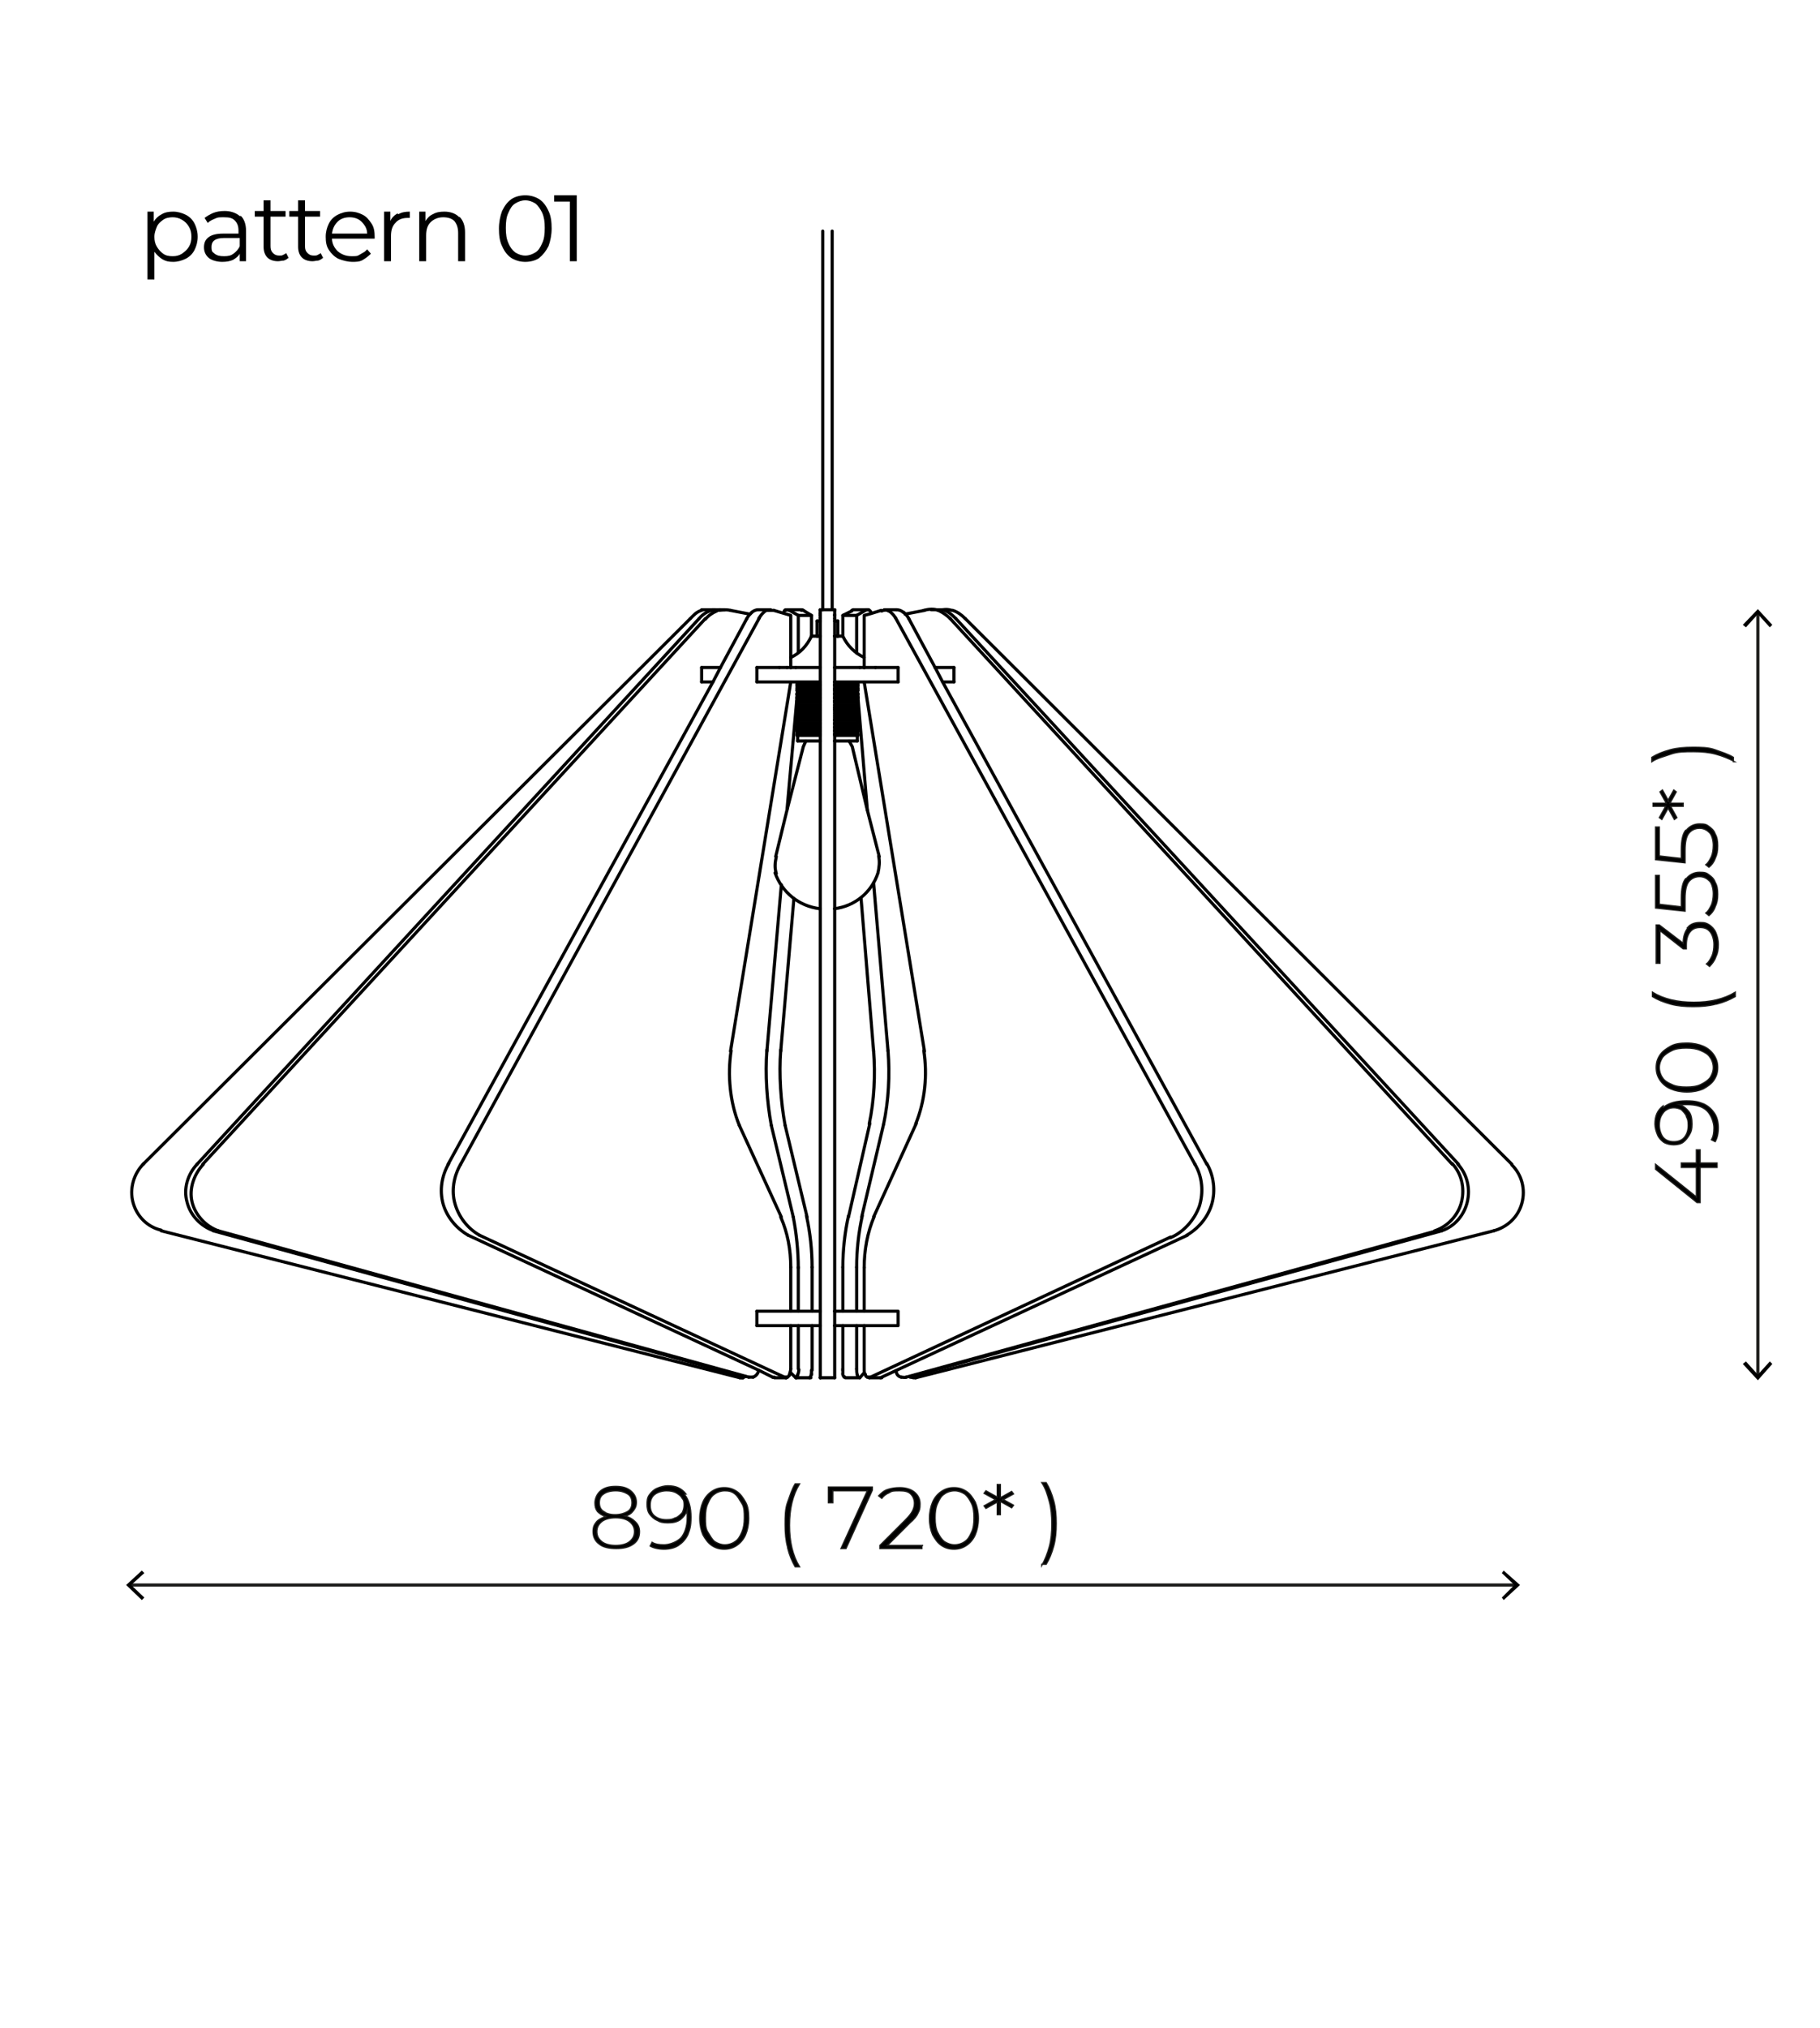 <?xml version="1.0" encoding="UTF-8"?>
<svg id="Warstwa_2" xmlns="http://www.w3.org/2000/svg" width="290" height="323" version="1.1" viewBox="0 0 290 323">
  <!-- Generator: Adobe Illustrator 29.0.1, SVG Export Plug-In . SVG Version: 2.1.0 Build 192)  -->
  <defs>
    <style>
      .st0, .st1, .st2, .st3 {
        fill: none;
      }

      .st4 {
        stroke-width: .2px;
      }

      .st4, .st2 {
        stroke: #1d1d1b;
      }

      .st4, .st2, .st3 {
        stroke-miterlimit: 10;
      }

      .st1 {
        stroke: #000;
        stroke-linecap: round;
        stroke-linejoin: round;
      }

      .st1, .st2 {
        stroke-width: .5px;
      }

      .st3 {
        stroke: #191919;
        stroke-width: .6px;
      }
    </style>
  </defs>
  <g id="_x30_1">
    <line class="st1" x1="126" y1="106.3" x2="126" y2="106.3"/>
    <line class="st1" x1="125.3" y1="219.4" x2="125.3" y2="219.4"/>
    <line class="st1" x1="137.7" y1="106.3" x2="137.7" y2="106.3"/>
    <line class="st1" x1="133" y1="97.1" x2="133" y2="97.1"/>
    <polyline class="st1" points="133 97.9 133 97.7 133 97.6 133 97.4 133 97.3 133 97.2"/>
    <polyline class="st1" points="133 98 133 98.3 133 98.5"/>
    <line class="st1" x1="130.7" y1="219.4" x2="130.7" y2="219.4"/>
    <polyline class="st1" points="130.7 97.3 130.7 97.4 130.7 97.6"/>
    <line class="st1" x1="130.7" y1="97.7" x2="130.7" y2="97.9"/>
    <line class="st1" x1="130.7" y1="98" x2="130.7" y2="98.3"/>
    <line class="st1" x1="130.7" y1="97.1" x2="130.7" y2="97.1"/>
    <line class="st1" x1="130.7" y1="97.7" x2="130.7" y2="97.6"/>
    <line class="st1" x1="130.7" y1="97.9" x2="130.7" y2="98"/>
    <polyline class="st1" points="130.7 97.3 130.7 97.2 130.7 97.1"/>
    <line class="st1" x1="130.7" y1="98.3" x2="130.7" y2="98.5"/>
    <line class="st1" x1="136.6" y1="110.4" x2="136.6" y2="110"/>
    <line class="st1" x1="136.6" y1="109.8" x2="136.6" y2="109.6"/>
    <line class="st1" x1="136.5" y1="98" x2="134.3" y2="98"/>
    <line class="st1" x1="129.3" y1="98" x2="127.2" y2="98"/>
    <polyline class="st1" points="125.4 129 127 111 127 110.6"/>
    <line class="st1" x1="127.1" y1="110.4" x2="127.1" y2="110"/>
    <line class="st1" x1="127.1" y1="109.8" x2="127.1" y2="109.6"/>
    <line class="st1" x1="149" y1="106.3" x2="149" y2="106.3"/>
    <line class="st1" x1="114.8" y1="106.3" x2="114.8" y2="106.3"/>
    <line class="st1" x1="127.1" y1="118" x2="127.1" y2="117.1"/>
    <line class="st1" x1="136.6" y1="118" x2="136.6" y2="117.1"/>
    <line class="st1" x1="127.1" y1="115.3" x2="127.1" y2="115.7"/>
    <line class="st1" x1="136.5" y1="115.3" x2="136.6" y2="115.7"/>
    <line class="st1" x1="136.7" y1="114.7" x2="136.7" y2="114.5"/>
    <line class="st1" x1="127" y1="114.7" x2="127" y2="114.5"/>
    <line class="st1" x1="127.1" y1="114.2" x2="127.1" y2="114.5"/>
    <line class="st1" x1="136.5" y1="114.2" x2="136.6" y2="114.5"/>
    <line class="st1" x1="136.7" y1="115.3" x2="136.7" y2="115.1"/>
    <line class="st1" x1="127" y1="115.3" x2="127" y2="115.1"/>
    <line class="st1" x1="127.1" y1="114.7" x2="127.1" y2="115.1"/>
    <line class="st1" x1="136.5" y1="114.7" x2="136.5" y2="115.1"/>
    <line class="st1" x1="136.7" y1="113.6" x2="136.7" y2="113.3"/>
    <line class="st1" x1="127" y1="113.6" x2="127" y2="113.3"/>
    <line class="st1" x1="136.7" y1="114.2" x2="136.7" y2="113.9"/>
    <line class="st1" x1="127" y1="114.2" x2="127" y2="113.9"/>
    <line class="st1" x1="127.1" y1="113.6" x2="127.1" y2="113.9"/>
    <line class="st1" x1="136.5" y1="113.6" x2="136.5" y2="113.9"/>
    <line class="st1" x1="127.1" y1="111.8" x2="127.1" y2="112.2"/>
    <line class="st1" x1="136.5" y1="111.8" x2="136.6" y2="112.2"/>
    <line class="st1" x1="127.1" y1="113" x2="127.1" y2="113.3"/>
    <line class="st1" x1="136.5" y1="113" x2="136.5" y2="113.3"/>
    <line class="st1" x1="136.7" y1="113" x2="136.7" y2="112.7"/>
    <line class="st1" x1="127" y1="113" x2="127" y2="112.7"/>
    <line class="st1" x1="127" y1="112.4" x2="127" y2="112.2"/>
    <line class="st1" x1="127.1" y1="112.4" x2="127.1" y2="112.7"/>
    <line class="st1" x1="136.6" y1="112.4" x2="136.5" y2="112.7"/>
    <line class="st1" x1="136.7" y1="112.4" x2="136.7" y2="112.2"/>
    <line class="st1" x1="136.7" y1="111.8" x2="136.7" y2="111.6"/>
    <line class="st1" x1="127" y1="111.8" x2="127" y2="111.6"/>
    <line class="st1" x1="136.7" y1="111" x2="136.7" y2="111"/>
    <line class="st1" x1="127" y1="110.6" x2="127" y2="110.4"/>
    <line class="st1" x1="127.1" y1="111.2" x2="127.1" y2="111.6"/>
    <line class="st1" x1="136.5" y1="111.2" x2="136.5" y2="111.6"/>
    <line class="st1" x1="127.1" y1="110.6" x2="127.1" y2="111"/>
    <line class="st1" x1="136.5" y1="110.6" x2="136.5" y2="111"/>
    <line class="st1" x1="136.7" y1="110.6" x2="136.7" y2="110.4"/>
    <line class="st1" x1="136.7" y1="110" x2="136.7" y2="109.8"/>
    <line class="st1" x1="127.1" y1="110" x2="127.1" y2="110.4"/>
    <line class="st1" x1="136.5" y1="110" x2="136.5" y2="110.4"/>
    <line class="st1" x1="127" y1="110" x2="127" y2="109.8"/>
    <line class="st1" x1="127.1" y1="109.6" x2="127.1" y2="109.8"/>
    <line class="st1" x1="136.5" y1="109.6" x2="136.5" y2="109.8"/>
    <line class="st1" x1="136.7" y1="109" x2="136.7" y2="108.6"/>
    <line class="st1" x1="127" y1="109" x2="127" y2="108.6"/>
    <line class="st1" x1="136.7" y1="109.6" x2="136.7" y2="109.2"/>
    <line class="st1" x1="127" y1="109.6" x2="127" y2="109.2"/>
    <line class="st1" x1="127" y1="115.9" x2="127" y2="115.7"/>
    <line class="st1" x1="127.1" y1="115.9" x2="127.1" y2="116.3"/>
    <line class="st1" x1="136.5" y1="115.9" x2="136.6" y2="116.3"/>
    <line class="st1" x1="136.7" y1="115.9" x2="136.7" y2="115.7"/>
    <line class="st1" x1="136.7" y1="117.1" x2="136.7" y2="116.9"/>
    <line class="st1" x1="127.1" y1="116.5" x2="127.1" y2="116.9"/>
    <line class="st1" x1="127" y1="117.1" x2="127" y2="116.9"/>
    <line class="st1" x1="136.5" y1="116.5" x2="136.6" y2="116.9"/>
    <line class="st1" x1="136.7" y1="116.5" x2="136.7" y2="116.3"/>
    <line class="st1" x1="127" y1="116.5" x2="127" y2="116.3"/>
    <polyline class="st1" points="130.2 98.9 130.2 98.9 130.4 98.9 130.7 98.9"/>
    <polyline class="st1" points="133 98.9 133 98.9 133.4 98.9 133.5 98.9"/>
    <line class="st1" x1="130.2" y1="101.3" x2="130.2" y2="98.9"/>
    <line class="st1" x1="133.5" y1="101.3" x2="133.5" y2="98.9"/>
    <line class="st1" x1="130.7" y1="211.1" x2="130.7" y2="219.4"/>
    <line class="st1" x1="131.1" y1="97.1" x2="130.7" y2="97.1"/>
    <line class="st1" x1="130.7" y1="144.7" x2="130.7" y2="208.8"/>
    <line class="st1" x1="144.2" y1="97.8" x2="147.3" y2="97.2"/>
    <polyline class="st1" points="137.7 106.3 138.3 106.3 139 106.3 139.5 106.3"/>
    <line class="st1" x1="125.4" y1="106.3" x2="126" y2="106.3"/>
    <polyline class="st1" points="124.2 106.3 124.6 106.3 125.4 106.3"/>
    <line class="st1" x1="136.7" y1="111.2" x2="136.7" y2="111"/>
    <line class="st1" x1="127" y1="111.2" x2="127" y2="111"/>
    <line class="st1" x1="136.6" y1="109.8" x2="136.5" y2="109.8"/>
    <line class="st1" x1="127.1" y1="109.8" x2="127.1" y2="109.8"/>
    <line class="st1" x1="127.1" y1="109.6" x2="127.1" y2="109.6"/>
    <line class="st1" x1="136.6" y1="109.6" x2="136.5" y2="109.6"/>
    <line class="st1" x1="127.2" y1="109" x2="127.1" y2="109"/>
    <line class="st1" x1="129.4" y1="101.3" x2="129.4" y2="101.3"/>
    <line class="st1" x1="133" y1="101.3" x2="133" y2="101.3"/>
    <line class="st1" x1="130.7" y1="101.3" x2="130.7" y2="101.3"/>
    <line class="st1" x1="126.8" y1="106.3" x2="126" y2="106.3"/>
    <line class="st1" x1="137.7" y1="106.3" x2="137" y2="106.3"/>
    <line class="st1" x1="134.3" y1="101.3" x2="134.3" y2="101.3"/>
    <path class="st1" d="M131.1,97.1"/>
    <path class="st1" d="M132.6,97.1"/>
    <line class="st1" x1="133" y1="144.7" x2="133" y2="118"/>
    <line class="st1" x1="130.7" y1="208.8" x2="130.7" y2="211.1"/>
    <polyline class="st1" points="133 97.1 132.6 97.1 131.1 97.1"/>
    <line class="st1" x1="130.7" y1="118" x2="130.7" y2="144.7"/>
    <line class="st1" x1="136.7" y1="111" x2="136.7" y2="110.6"/>
    <line class="st1" x1="136.5" y1="108.6" x2="136.6" y2="108.6"/>
    <line class="st1" x1="127.1" y1="108.6" x2="127.2" y2="108.6"/>
    <line class="st1" x1="138.2" y1="129" x2="136.7" y2="111"/>
    <line class="st1" x1="133.5" y1="101.3" x2="133.5" y2="101.3"/>
    <line class="st1" x1="130.2" y1="101.3" x2="130.2" y2="101.3"/>
    <polyline class="st1" points="133 118 133 117.1 133 116.9"/>
    <line class="st1" x1="133" y1="106.3" x2="133" y2="101.3"/>
    <polyline class="st1" points="130.7 116.9 130.7 117.1 130.7 118"/>
    <polyline class="st1" points="133 115.9 133 115.7 133 115.3"/>
    <polyline class="st1" points="133 101.3 133 98.9 133 98.5"/>
    <polyline class="st1" points="130.7 115.3 130.7 115.7 130.7 115.9"/>
    <line class="st1" x1="133" y1="116.3" x2="133" y2="115.9"/>
    <line class="st1" x1="130.7" y1="115.9" x2="130.7" y2="116.3"/>
    <polyline class="st1" points="133 116.9 133 116.5 133 116.3"/>
    <polyline class="st1" points="130.7 116.3 130.7 116.5 130.7 116.9"/>
    <polyline class="st1" points="133 114.7 133 114.5 133 114.2 133 113.9 133 113.6 133 113.3 133 113"/>
    <polyline class="st1" points="130.7 113 130.7 113.3 130.7 113.6 130.7 113.9 130.7 114.2 130.7 114.5 130.7 114.7"/>
    <polyline class="st1" points="133 115.3 133 115.1 133 114.7"/>
    <line class="st1" x1="133" y1="113" x2="133" y2="112.7"/>
    <line class="st1" x1="130.7" y1="112.7" x2="130.7" y2="113"/>
    <polyline class="st1" points="130.7 114.7 130.7 115.1 130.7 115.3"/>
    <polyline class="st1" points="133 112.7 133 112.4 133 112.2 133 111.8"/>
    <polyline class="st1" points="130.7 111.8 130.7 112.2 130.7 112.4 130.7 112.7"/>
    <line class="st1" x1="133" y1="111.8" x2="133" y2="111.6"/>
    <line class="st1" x1="130.7" y1="111.6" x2="130.7" y2="111.8"/>
    <line class="st1" x1="133" y1="111.6" x2="133" y2="111.2"/>
    <line class="st1" x1="130.7" y1="111.2" x2="130.7" y2="111.6"/>
    <line class="st1" x1="133" y1="111.2" x2="133" y2="111"/>
    <line class="st1" x1="130.7" y1="111" x2="130.7" y2="111.2"/>
    <line class="st1" x1="133" y1="111" x2="133" y2="110.6"/>
    <line class="st1" x1="130.7" y1="110.6" x2="130.7" y2="111"/>
    <line class="st1" x1="133" y1="110.6" x2="133" y2="110.4"/>
    <line class="st1" x1="130.7" y1="110.4" x2="130.7" y2="110.6"/>
    <line class="st1" x1="133" y1="110.4" x2="133" y2="110"/>
    <line class="st1" x1="130.7" y1="110" x2="130.7" y2="110.4"/>
    <line class="st1" x1="133" y1="110" x2="133" y2="109.8"/>
    <line class="st1" x1="130.7" y1="109.8" x2="130.7" y2="110"/>
    <line class="st1" x1="133" y1="109.8" x2="133" y2="109.6"/>
    <line class="st1" x1="130.7" y1="109.6" x2="130.7" y2="109.8"/>
    <line class="st1" x1="133" y1="109.6" x2="133" y2="109.2"/>
    <line class="st1" x1="130.7" y1="109.2" x2="130.7" y2="109.6"/>
    <line class="st1" x1="133" y1="109.2" x2="133" y2="109"/>
    <line class="st1" x1="130.7" y1="109" x2="130.7" y2="109.2"/>
    <line class="st1" x1="133" y1="109" x2="133" y2="108.6"/>
    <line class="st1" x1="133" y1="208.8" x2="133" y2="211.1"/>
    <polyline class="st1" points="130.7 101.3 130.7 106.3 130.7 108.6 130.7 109"/>
    <polyline class="st1" points="130.7 98.5 130.7 98.9 130.7 101.3"/>
    <line class="st1" x1="133" y1="106.3" x2="133" y2="108.6"/>
    <line class="st1" x1="133" y1="144.7" x2="133" y2="208.8"/>
    <line class="st1" x1="133" y1="98" x2="133" y2="97.9"/>
    <line class="st1" x1="133" y1="97.1" x2="133" y2="97.2"/>
    <line class="st1" x1="133" y1="211.1" x2="133" y2="219.4"/>
    <line class="st1" x1="113.6" y1="108.6" x2="111.8" y2="108.6"/>
    <line class="st1" x1="152" y1="108.6" x2="150.2" y2="108.6"/>
    <line class="st1" x1="143.1" y1="108.6" x2="137.7" y2="108.6"/>
    <line class="st1" x1="126" y1="108.6" x2="120.6" y2="108.6"/>
    <line class="st1" x1="136.6" y1="108.6" x2="137.7" y2="108.6"/>
    <polyline class="st1" points="133 108.6 136.2 108.6 136.5 108.6"/>
    <polyline class="st1" points="127.2 108.6 127.5 108.6 130.7 108.6"/>
    <line class="st1" x1="126" y1="108.6" x2="127.1" y2="108.6"/>
    <line class="st1" x1="152" y1="106.3" x2="149" y2="106.3"/>
    <line class="st1" x1="111.8" y1="106.3" x2="114.8" y2="106.3"/>
    <line class="st1" x1="133" y1="118" x2="135.3" y2="118"/>
    <polyline class="st1" points="130.7 118 128.4 118 127.1 118"/>
    <line class="st1" x1="136.6" y1="118" x2="135.3" y2="118"/>
    <line class="st1" x1="127" y1="115.3" x2="127.1" y2="115.3"/>
    <polyline class="st1" points="136.7 115.3 136.5 115.3 133 115.3"/>
    <line class="st1" x1="127.1" y1="115.3" x2="130.7" y2="115.3"/>
    <line class="st1" x1="127.1" y1="113.9" x2="127" y2="113.9"/>
    <polyline class="st1" points="136.7 113.9 136.5 113.9 133 113.9"/>
    <line class="st1" x1="127.1" y1="113.9" x2="130.7" y2="113.9"/>
    <line class="st1" x1="130.7" y1="114.5" x2="127.1" y2="114.5"/>
    <line class="st1" x1="127" y1="114.7" x2="127.1" y2="114.7"/>
    <line class="st1" x1="127" y1="114.5" x2="127.1" y2="114.5"/>
    <line class="st1" x1="136.5" y1="114.7" x2="136.7" y2="114.7"/>
    <line class="st1" x1="136.6" y1="114.5" x2="136.7" y2="114.5"/>
    <line class="st1" x1="133" y1="114.7" x2="136.5" y2="114.7"/>
    <line class="st1" x1="133" y1="114.5" x2="136.6" y2="114.5"/>
    <line class="st1" x1="127.1" y1="114.7" x2="130.7" y2="114.7"/>
    <line class="st1" x1="127" y1="114.2" x2="127.1" y2="114.2"/>
    <polyline class="st1" points="136.7 114.2 136.5 114.2 133 114.2"/>
    <line class="st1" x1="127.1" y1="114.2" x2="130.7" y2="114.2"/>
    <polyline class="st1" points="133 115.1 136.5 115.1 136.7 115.1"/>
    <polyline class="st1" points="127 115.1 127.1 115.1 130.7 115.1"/>
    <line class="st1" x1="127.1" y1="113.3" x2="127" y2="113.3"/>
    <polyline class="st1" points="136.7 113.3 136.5 113.3 133 113.3"/>
    <line class="st1" x1="127.1" y1="113.3" x2="130.7" y2="113.3"/>
    <line class="st1" x1="127" y1="113.6" x2="127.1" y2="113.6"/>
    <polyline class="st1" points="133 113.6 136.5 113.6 136.7 113.6"/>
    <line class="st1" x1="127.1" y1="113.6" x2="130.7" y2="113.6"/>
    <line class="st1" x1="127.1" y1="111.8" x2="127" y2="111.8"/>
    <polyline class="st1" points="136.7 111.8 136.5 111.8 133 111.8"/>
    <line class="st1" x1="127.1" y1="111.8" x2="130.7" y2="111.8"/>
    <line class="st1" x1="127.1" y1="113" x2="127" y2="113"/>
    <polyline class="st1" points="136.7 113 136.5 113 133 113"/>
    <line class="st1" x1="127.1" y1="113" x2="130.7" y2="113"/>
    <line class="st1" x1="127" y1="112.7" x2="127.1" y2="112.7"/>
    <polyline class="st1" points="136.7 112.7 136.5 112.7 133 112.7"/>
    <line class="st1" x1="127.1" y1="112.7" x2="130.7" y2="112.7"/>
    <line class="st1" x1="127" y1="112.4" x2="127.1" y2="112.4"/>
    <line class="st1" x1="136.7" y1="112.4" x2="136.6" y2="112.4"/>
    <line class="st1" x1="130.7" y1="112.4" x2="127.1" y2="112.4"/>
    <line class="st1" x1="136.6" y1="112.4" x2="133" y2="112.4"/>
    <polyline class="st1" points="127 112.2 127.1 112.2 130.7 112.2"/>
    <polyline class="st1" points="136.7 112.2 136.6 112.2 133 112.2"/>
    <line class="st1" x1="136.7" y1="111.6" x2="136.5" y2="111.6"/>
    <line class="st1" x1="127.1" y1="111.6" x2="127" y2="111.6"/>
    <line class="st1" x1="133" y1="111.6" x2="136.5" y2="111.6"/>
    <line class="st1" x1="127.1" y1="111.6" x2="130.7" y2="111.6"/>
    <line class="st1" x1="136.5" y1="111" x2="136.7" y2="111"/>
    <line class="st1" x1="127.1" y1="111" x2="127" y2="111"/>
    <line class="st1" x1="133" y1="111" x2="136.5" y2="111"/>
    <line class="st1" x1="127" y1="111.2" x2="127.1" y2="111.2"/>
    <line class="st1" x1="130.7" y1="111" x2="127.1" y2="111"/>
    <polyline class="st1" points="136.7 111.2 136.5 111.2 133 111.2"/>
    <line class="st1" x1="127" y1="110.6" x2="127" y2="110.6"/>
    <line class="st1" x1="127.1" y1="111.2" x2="130.7" y2="111.2"/>
    <polyline class="st1" points="130.7 110.6 127.1 110.6 127 110.6"/>
    <polyline class="st1" points="136.7 110.6 136.7 110.6 136.5 110.6 133 110.6"/>
    <line class="st1" x1="127" y1="110.4" x2="127.1" y2="110.4"/>
    <polyline class="st1" points="133 110.4 136.5 110.4 136.6 110.4 136.7 110.4"/>
    <line class="st1" x1="127.1" y1="110.4" x2="130.7" y2="110.4"/>
    <polyline class="st1" points="136.5 110 136.6 110 136.7 110"/>
    <line class="st1" x1="136.6" y1="109.8" x2="136.7" y2="109.8"/>
    <polyline class="st1" points="127 110 127.1 110 130.7 110"/>
    <line class="st1" x1="136.5" y1="110" x2="133" y2="110"/>
    <line class="st1" x1="127" y1="109.8" x2="127.1" y2="109.8"/>
    <line class="st1" x1="133" y1="109.8" x2="136.5" y2="109.8"/>
    <line class="st1" x1="127.1" y1="109.8" x2="130.7" y2="109.8"/>
    <line class="st1" x1="127" y1="109.6" x2="127.1" y2="109.6"/>
    <line class="st1" x1="136.7" y1="109.6" x2="136.6" y2="109.6"/>
    <line class="st1" x1="136.5" y1="109.6" x2="133" y2="109.6"/>
    <line class="st1" x1="127.1" y1="109.6" x2="130.7" y2="109.6"/>
    <line class="st1" x1="127.1" y1="109.2" x2="127" y2="109.2"/>
    <polyline class="st1" points="136.7 109.2 136.5 109.2 133 109.2"/>
    <line class="st1" x1="127.1" y1="109.2" x2="130.7" y2="109.2"/>
    <line class="st1" x1="127" y1="109" x2="127.1" y2="109"/>
    <line class="st1" x1="127" y1="108.6" x2="127.1" y2="108.6"/>
    <line class="st1" x1="136.5" y1="109" x2="136.7" y2="109"/>
    <line class="st1" x1="136.5" y1="108.6" x2="136.7" y2="108.6"/>
    <line class="st1" x1="127.2" y1="109" x2="130.7" y2="109"/>
    <line class="st1" x1="136.5" y1="108.6" x2="136.5" y2="108.6"/>
    <line class="st1" x1="136.5" y1="109" x2="133" y2="109"/>
    <polyline class="st1" points="133 108.6 136.2 108.6 136.5 108.6"/>
    <polyline class="st1" points="127.1 108.6 127.2 108.6 127.5 108.6 130.7 108.6"/>
    <line class="st1" x1="127" y1="115.9" x2="127.1" y2="115.9"/>
    <line class="st1" x1="136.5" y1="115.9" x2="136.7" y2="115.9"/>
    <line class="st1" x1="130.7" y1="115.9" x2="127.1" y2="115.9"/>
    <line class="st1" x1="136.5" y1="115.9" x2="133" y2="115.9"/>
    <polyline class="st1" points="130.7 115.7 127.1 115.7 127 115.7"/>
    <polyline class="st1" points="136.7 115.7 136.6 115.7 133 115.7"/>
    <polyline class="st1" points="130.7 117.1 127.1 117.1 127 117.1"/>
    <polyline class="st1" points="136.7 117.1 136.6 117.1 133 117.1"/>
    <line class="st1" x1="136.7" y1="116.9" x2="136.6" y2="116.9"/>
    <polyline class="st1" points="127 116.9 127.1 116.9 130.7 116.9"/>
    <line class="st1" x1="136.6" y1="116.9" x2="133" y2="116.9"/>
    <line class="st1" x1="127" y1="116.5" x2="127.1" y2="116.5"/>
    <polyline class="st1" points="136.7 116.5 136.5 116.5 133 116.5"/>
    <line class="st1" x1="127.1" y1="116.5" x2="130.7" y2="116.5"/>
    <polyline class="st1" points="130.7 116.3 127.1 116.3 127 116.3"/>
    <polyline class="st1" points="136.7 116.3 136.6 116.3 133 116.3"/>
    <line class="st1" x1="124.2" y1="106.3" x2="120.6" y2="106.3"/>
    <line class="st1" x1="133" y1="101.3" x2="133.4" y2="101.3"/>
    <line class="st1" x1="133" y1="106.3" x2="137" y2="106.3"/>
    <line class="st1" x1="126.8" y1="106.3" x2="130.7" y2="106.3"/>
    <line class="st1" x1="130.7" y1="101.3" x2="130.4" y2="101.3"/>
    <polyline class="st1" points="130.4 101.3 130.2 101.3 129.4 101.3"/>
    <polyline class="st1" points="134.3 101.3 133.5 101.3 133.4 101.3"/>
    <line class="st1" x1="139.5" y1="106.3" x2="143.1" y2="106.3"/>
    <line class="st1" x1="136.5" y1="109" x2="136.5" y2="109"/>
    <line class="st1" x1="111.8" y1="108.6" x2="111.8" y2="106.3"/>
    <line class="st1" x1="120.6" y1="108.6" x2="120.6" y2="106.3"/>
    <line class="st1" x1="143.1" y1="108.6" x2="143.1" y2="106.3"/>
    <line class="st1" x1="152" y1="108.6" x2="152" y2="106.3"/>
    <line class="st1" x1="133" y1="219.4" x2="130.7" y2="219.4"/>
    <line class="st1" x1="120.6" y1="211.1" x2="120.6" y2="208.8"/>
    <polyline class="st1" points="133 211.1 143.1 211.1 143.1 208.8 133 208.8"/>
    <line class="st1" x1="120.6" y1="208.8" x2="130.7" y2="208.8"/>
    <line class="st1" x1="120.6" y1="211.1" x2="130.7" y2="211.1"/>
    <line class="st1" x1="127.1" y1="109.2" x2="127.1" y2="109"/>
    <line class="st1" x1="127.1" y1="108.6" x2="127.1" y2="108.6"/>
    <line class="st1" x1="136.5" y1="109.2" x2="136.5" y2="109"/>
    <line class="st1" x1="136.5" y1="108.6" x2="136.5" y2="108.6"/>
    <path class="st1" d="M126,104.7c1.5-.7,2.6-1.9,3.3-3.4"/>
    <path class="st1" d="M134.3,101.3c.7,1.5,1.9,2.7,3.4,3.4"/>
    <line class="st1" x1="138.5" y1="219.4" x2="140.3" y2="219.4"/>
    <path class="st1" d="M140.3,219.4h.2"/>
    <line class="st1" x1="140.5" y1="219.3" x2="189.2" y2="196.7"/>
    <path class="st1" d="M189.1,196.7c1.9-1.1,3.4-2.9,4-5s.3-4.5-.8-6.4"/>
    <polyline class="st1" points="192.3 185.4 150.2 108.6 149 106.3 144.8 98.5"/>
    <path class="st1" d="M144.8,98.5c-.2-.4-.5-.7-.8-1"/>
    <path class="st1" d="M143.9,97.5c-.3-.3-.7-.4-1.1-.4"/>
    <line class="st1" x1="142.8" y1="97.1" x2="140.9" y2="97.1"/>
    <line class="st1" x1="136.5" y1="211.1" x2="136.5" y2="218"/>
    <path class="st1" d="M136.5,218c0,.3,0,.6.1.9"/>
    <path class="st1" d="M136.6,219c0,.1.1.2.2.3"/>
    <line class="st1" x1="137" y1="219.4" x2="137.7" y2="218.6"/>
    <line class="st1" x1="134.3" y1="211.1" x2="134.3" y2="218.2"/>
    <path class="st1" d="M134.3,218v.8"/>
    <path class="st1" d="M134.3,218.8c0,.1,0,.3.2.4"/>
    <path class="st1" d="M134.5,219.3h.1"/>
    <line class="st1" x1="134.7" y1="219.4" x2="137" y2="219.4"/>
    <line class="st1" x1="126.8" y1="219.4" x2="129" y2="219.4"/>
    <path class="st1" d="M129,219.4h.2"/>
    <path class="st1" d="M129.1,219.3c0-.1.2-.3.2-.5"/>
    <path class="st1" d="M129.3,218.9v-.7"/>
    <line class="st1" x1="129.4" y1="218.2" x2="129.4" y2="211.1"/>
    <line class="st1" x1="126" y1="218.6" x2="126.8" y2="219.4"/>
    <line class="st1" x1="126.9" y1="219.4" x2="126.9" y2="219.4"/>
    <path class="st1" d="M126.9,219.3s.2-.3.2-.4"/>
    <path class="st1" d="M127.1,219s.2-.6.2-.9"/>
    <line class="st1" x1="127.2" y1="218" x2="127.2" y2="211.1"/>
    <path class="st1" d="M144.1,219.4"/>
    <path class="st1" d="M145,219.3s.5.1.6,0"/>
    <line class="st1" x1="145.2" y1="219.2" x2="229.7" y2="196"/>
    <path class="st1" d="M229.7,196c2.1-.7,3.6-2.5,4.1-4.6s0-4.4-1.5-6"/>
    <line class="st1" x1="232.4" y1="185.4" x2="152.3" y2="98.5"/>
    <path class="st1" d="M152.3,98.5c-.6-.6-1.3-1.2-2.1-1.4"/>
    <path class="st1" d="M150.2,97.1h-1.8"/>
    <path class="st1" d="M148.4,97.1"/>
    <line class="st1" x1="145.9" y1="219.4" x2="238" y2="196"/>
    <path class="st1" d="M238,196c2.2-.6,3.9-2.2,4.5-4.4s0-4.5-1.6-6.1"/>
    <line class="st1" x1="240.9" y1="185.4" x2="153.8" y2="98.5"/>
    <path class="st1" d="M153.8,98.5c-.6-.6-1.3-1.1-2-1.3"/>
    <path class="st1" d="M151.7,97.2c-.7-.2-1.2-.2-1.9,0"/>
    <path class="st1" d="M145.2,219.2h.3"/>
    <line class="st1" x1="145.5" y1="219.4" x2="145.9" y2="219.4"/>
    <path class="st1" d="M142.8,218.3c0,.5.3.9.8,1"/>
    <path class="st1" d="M143.6,219.3c.2,0,.6.1.8,0"/>
    <line class="st1" x1="144.4" y1="219.3" x2="228.9" y2="196"/>
    <path class="st1" d="M228.6,196c2.1-.7,3.8-2.5,4.3-4.7.5-2.1,0-4.4-1.5-6"/>
    <line class="st1" x1="231.4" y1="185.4" x2="151.4" y2="98.5"/>
    <path class="st1" d="M151.4,98.5c-.5-.5-1.2-1-1.9-1.3"/>
    <path class="st1" d="M149.5,97.2c-.7-.3-1.6-.2-2.3,0"/>
    <path class="st1" d="M147.2,97.2"/>
    <path class="st1" d="M143.9,97.6"/>
    <path class="st1" d="M146,97.2"/>
    <path class="st1" d="M146.4,97.1"/>
    <path class="st1" d="M143.7,97.3"/>
    <line class="st1" x1="122.8" y1="97.1" x2="120.9" y2="97.1"/>
    <path class="st1" d="M120.8,97.1c-.4,0-.8.2-1.1.5"/>
    <path class="st1" d="M119.8,97.5c-.3.3-.6.6-.8,1"/>
    <polyline class="st1" points="119 98.5 114.8 106.3 113.6 108.6 71.4 185.4"/>
    <path class="st1" d="M71.5,185.3c-1.1,1.9-1.5,4.2-.9,6.4.6,2.1,2.1,3.9,4,5"/>
    <polyline class="st1" points="74.6 196.7 120.9 218.2 123.1 219.3"/>
    <path class="st1" d="M123.1,219.3s.3.1.3,0"/>
    <line class="st1" x1="123.4" y1="219.4" x2="125.3" y2="219.4"/>
    <line class="st1" x1="137.7" y1="211.1" x2="137.7" y2="218"/>
    <path class="st1" d="M137.7,218.1c0,.3,0,.6.2.8"/>
    <path class="st1" d="M137.9,218.9c0,.2.1.3.3.4"/>
    <path class="st1" d="M138.2,219.3h.4"/>
    <line class="st1" x1="138.5" y1="219.4" x2="186.5" y2="197"/>
    <path class="st1" d="M186.5,197.1c2.1-.9,3.8-2.8,4.6-5,.7-2.2.5-4.7-.7-6.7"/>
    <line class="st1" x1="190.4" y1="185.4" x2="142.7" y2="98.4"/>
    <path class="st1" d="M142.7,98.4c-.3-.5-.7-.9-1.2-1.2"/>
    <path class="st1" d="M141.6,97.3c-.3-.2-.7-.2-1.1,0"/>
    <polyline class="st1" points="140.4 97.2 138.8 97.7 137.7 98 137.7 104.8 137.7 105.8 137.7 106.3"/>
    <polyline class="st1" points="126 106.3 126 105.8 126 105.7 126 104.8 126 98 125 97.7 123.3 97.2"/>
    <path class="st1" d="M123.3,97.2h-1.2"/>
    <path class="st1" d="M122.1,97.2c-.5.3-.9.8-1.2,1.3"/>
    <line class="st1" x1="121" y1="98.4" x2="73.4" y2="185.4"/>
    <path class="st1" d="M73.4,185.4c-1.1,1.9-1.5,4.2-.9,6.3s2,3.9,3.9,5"/>
    <line class="st1" x1="76.4" y1="196.7" x2="125.2" y2="219.4"/>
    <path class="st1" d="M125.1,219.3h.4"/>
    <path class="st1" d="M125.4,219.3c.2,0,.3-.2.4-.4"/>
    <path class="st1" d="M125.8,219c0-.3.2-.7.2-1"/>
    <line class="st1" x1="126" y1="218" x2="126" y2="211.1"/>
    <line class="st1" x1="119.5" y1="97.8" x2="116.4" y2="97.2"/>
    <path class="st1" d="M116.4,97.2c-.8-.2-1.7,0-2.4,0"/>
    <path class="st1" d="M114.2,97.3c-.7.3-1.3.7-1.8,1.3"/>
    <line class="st1" x1="112.4" y1="98.5" x2="32.3" y2="185.4"/>
    <path class="st1" d="M32.4,185.4c-1.5,1.6-2.3,3.9-1.8,6s2.2,3.9,4.2,4.6"/>
    <line class="st1" x1="34.8" y1="196" x2="119.3" y2="219.3"/>
    <path class="st1" d="M119.3,219.3h.7"/>
    <path class="st1" d="M120,219.3c.5-.2.8-.6.9-1.1"/>
    <path class="st1" d="M117.8,97.2"/>
    <path class="st1" d="M119.8,97.6"/>
    <path class="st1" d="M116.4,97.2"/>
    <path class="st1" d="M120,97.3"/>
    <path class="st1" d="M117.3,97.1"/>
    <line class="st1" x1="115.5" y1="97.1" x2="114.6" y2="97.1"/>
    <path class="st1" d="M114.8,97.1h-1.3"/>
    <path class="st1" d="M113.4,97.2c-.8.2-1.5.7-2,1.3"/>
    <line class="st1" x1="111.4" y1="98.5" x2="31.4" y2="185.4"/>
    <path class="st1" d="M31.4,185.4c-1.5,1.6-2.2,3.9-1.6,6,.5,2.1,2.2,3.9,4.3,4.6"/>
    <line class="st1" x1="34" y1="196" x2="118.4" y2="219.2"/>
    <path class="st1" d="M118.3,219.3s.3,0,.5-.1"/>
    <path class="st1" d="M119.6,219.4"/>
    <path class="st1" d="M118.8,219.4"/>
    <path class="st1" d="M114,97.1h-2.2"/>
    <path class="st1" d="M111.8,97.2c-.8.2-1.3.8-1.8,1.3"/>
    <line class="st1" x1="110" y1="98.5" x2="22.8" y2="185.4"/>
    <path class="st1" d="M22.9,185.3c-1.6,1.6-2.3,4-1.7,6.2.6,2.2,2.3,3.9,4.5,4.4"/>
    <line class="st1" x1="25.7" y1="196" x2="117.9" y2="219.4"/>
    <line class="st1" x1="117.9" y1="219.4" x2="118.4" y2="219.4"/>
    <path class="st1" d="M118.2,219.4h.2"/>
    <line class="st1" x1="126" y1="208.8" x2="126" y2="201.8"/>
    <path class="st1" d="M126,201.8c0-2.8-.5-5.5-1.6-8"/>
    <line class="st1" x1="124.5" y1="193.8" x2="117.8" y2="179.2"/>
    <path class="st1" d="M116.5,167.3c-.6,3.9-.2,8.2,1.3,11.9"/>
    <line class="st1" x1="116.4" y1="167.4" x2="126" y2="108.6"/>
    <line class="st1" x1="137.7" y1="208.8" x2="137.7" y2="201.8"/>
    <path class="st1" d="M139.3,193.7c-1.1,2.6-1.6,5.4-1.6,8.2"/>
    <line class="st1" x1="139.2" y1="193.8" x2="146" y2="178.9"/>
    <path class="st1" d="M145.9,179c1.5-3.7,1.9-7.8,1.3-11.7"/>
    <line class="st1" x1="147.3" y1="167.4" x2="137.7" y2="108.6"/>
    <line class="st1" x1="134.3" y1="208.8" x2="134.3" y2="201.8"/>
    <path class="st1" d="M135.2,193.6c-.6,2.7-.9,5.5-.9,8.2"/>
    <line class="st1" x1="135.2" y1="193.8" x2="138.6" y2="178.9"/>
    <path class="st1" d="M138.5,179c.8-3.8,1-7.8.7-11.7"/>
    <line class="st1" x1="139.2" y1="167.4" x2="137.2" y2="143"/>
    <line class="st1" x1="136.5" y1="208.8" x2="136.5" y2="201.8"/>
    <path class="st1" d="M137.4,193.6c-.6,2.7-.9,5.5-.9,8.2"/>
    <line class="st1" x1="137.3" y1="193.8" x2="140.8" y2="179"/>
    <path class="st1" d="M140.8,179c.8-3.8,1-7.8.7-11.7"/>
    <line class="st1" x1="141.5" y1="167.4" x2="139.2" y2="140.6"/>
    <line class="st1" x1="126.5" y1="143.1" x2="124.4" y2="167.4"/>
    <path class="st1" d="M124.4,167.2c-.3,3.9,0,8.2.7,12"/>
    <line class="st1" x1="125.1" y1="179.2" x2="128.6" y2="193.8"/>
    <path class="st1" d="M129.4,201.8c0-2.7-.3-5.5-.9-8.2"/>
    <line class="st1" x1="129.4" y1="201.8" x2="129.4" y2="208.8"/>
    <line class="st1" x1="124.5" y1="140.9" x2="122.2" y2="167.4"/>
    <path class="st1" d="M122.2,167.2c-.3,3.9,0,8.2.7,12"/>
    <line class="st1" x1="122.9" y1="179.2" x2="126.4" y2="193.8"/>
    <path class="st1" d="M127.2,201.9c0-2.7-.3-5.5-.8-8.1"/>
    <line class="st1" x1="127.2" y1="201.8" x2="127.2" y2="208.8"/>
    <path class="st1" d="M133,144.7c3.2-.4,5.9-2.6,6.9-5.7"/>
    <path class="st1" d="M139.9,139c.2-.9.3-1.8.1-2.7"/>
    <polyline class="st1" points="140.1 136.4 138.2 129 135.8 118.9 135.3 118"/>
    <polyline class="st1" points="128.4 118 128 118.9 125.4 129 123.6 136.4"/>
    <path class="st1" d="M123.7,136.4c-.2.9-.3,1.8,0,2.7"/>
    <path class="st1" d="M123.5,139c1.1,3.1,3.8,5.3,7.1,5.7"/>
    <line class="st1" x1="138.3" y1="97.1" x2="136" y2="97.1"/>
    <path class="st1" d="M136,97.1s-.3,0-.3.2"/>
    <polyline class="st1" points="135.7 97.3 134.3 98 134.3 101.3"/>
    <path class="st1" d="M138.8,97.6c0-.2-.2-.4-.4-.5"/>
    <path class="st1" d="M138.4,97.1h-.5"/>
    <polyline class="st1" points="137.9 97.2 136.5 98 136.5 104"/>
    <polyline class="st1" points="127.2 103.9 127.2 98 125.8 97.2"/>
    <path class="st1" d="M125.8,97.2s-.5-.2-.6,0"/>
    <path class="st1" d="M125.2,97.1c-.2,0-.3.3-.3.4"/>
    <line class="st1" x1="125.4" y1="97.1" x2="127.7" y2="97.1"/>
    <path class="st1" d="M128,97.2s-.2-.2-.3,0"/>
    <polyline class="st1" points="128 97.2 129.3 98 129.3 101.3"/>
    <g id="arrow3">
      <line class="st2" x1="20.8" y1="252.4" x2="241.4" y2="252.4"/>
      <polygon points="22.6 254.8 23 254.4 20.9 252.4 23 250.5 22.6 250.1 20.1 252.4 22.6 254.8"/>
      <polygon points="239.6 254.8 239.3 254.4 241.3 252.4 239.3 250.5 239.6 250.1 242.2 252.4 239.6 254.8"/>
    </g>
    <path class="st0" d="M24,256.8"/>
    <path class="st0" d="M125.9,250.2"/>
    <g>
      <path class="st4" d="M101.3,242.4c.4.4.6.9.6,1.5,0,.9-.3,1.5-1,2s-1.6.7-2.7.7-2.1-.2-2.7-.7c-.7-.5-1-1.2-1-2s.2-1.1.5-1.5.9-.7,1.5-.9c-.6-.2-1-.5-1.3-.8-.3-.4-.4-.8-.4-1.4s.3-1.4.9-1.9,1.4-.7,2.4-.7,1.8.2,2.4.7.9,1.1.9,1.8-.2,1-.5,1.4-.7.7-1.3.8c.7.2,1.2.5,1.6.9h0ZM100.3,245.5c.5-.4.8-.9.8-1.6s-.3-1.2-.8-1.6c-.5-.4-1.3-.6-2.2-.6s-1.7.2-2.2.6c-.5.4-.8.9-.8,1.6s.3,1.2.8,1.6c.5.4,1.3.6,2.2.6s1.7-.2,2.2-.6ZM96.1,240.7c.5.3,1.1.5,1.9.5s1.5-.2,2-.5.7-.8.7-1.4-.2-1.1-.7-1.4c-.5-.3-1.1-.5-1.9-.5s-1.5.2-1.9.5c-.5.3-.7.8-.7,1.4s.2,1.1.7,1.4h0Z"/>
      <path class="st4" d="M109.1,238c.7.9,1,2.1,1,3.6s-.2,2-.5,2.8c-.4.8-.9,1.3-1.5,1.7s-1.4.6-2.3.6-1.7-.2-2.2-.5l.3-.6c.5.3,1.1.4,1.9.4s2-.4,2.7-1.1c.6-.7,1-1.8,1-3.2s0-.8,0-1.2c-.2.6-.6,1.1-1.1,1.5-.6.4-1.2.5-2,.5s-1.2-.1-1.7-.4c-.5-.2-.9-.6-1.2-1-.3-.4-.4-1-.4-1.5s0-1.1.4-1.6c.3-.4.7-.8,1.2-1s1.1-.4,1.7-.4c1.3,0,2.2.4,2.9,1.3h-.2ZM107.7,241.7c.4-.2.7-.5,1-.8.2-.4.3-.8.3-1.2s0-.8-.3-1.1c-.2-.4-.5-.6-1-.9-.4-.2-.9-.3-1.5-.3s-1.4.2-1.9.6-.7,1-.7,1.7.2,1.3.7,1.7,1.1.6,1.9.6,1-.1,1.4-.3h0Z"/>
      <path class="st4" d="M113.4,246.1c-.6-.4-1-1-1.4-1.7-.3-.7-.5-1.6-.5-2.6s.2-1.9.5-2.6c.3-.7.8-1.3,1.4-1.7s1.2-.6,2-.6,1.4.2,2,.6c.6.4,1,1,1.4,1.7s.5,1.6.5,2.6-.2,1.9-.5,2.6c-.3.7-.8,1.3-1.4,1.7s-1.2.6-2,.6-1.4-.2-2-.6ZM117.1,245.5c.5-.3.8-.8,1.1-1.5s.4-1.4.4-2.3,0-1.7-.4-2.3-.6-1.1-1.1-1.5-1-.5-1.6-.5-1.2.2-1.6.5c-.5.3-.8.8-1.1,1.5-.3.6-.4,1.4-.4,2.3s0,1.7.4,2.3.6,1.1,1.1,1.5c.5.3,1,.5,1.6.5s1.2-.2,1.6-.5Z"/>
      <path class="st4" d="M125.5,246.4c-.3-1.1-.4-2.3-.4-3.6s0-2.5.4-3.6.7-2.1,1.2-2.9h.7c-1.1,1.8-1.6,4-1.6,6.6s.5,4.8,1.6,6.6h-.7c-.5-.9-.9-1.8-1.2-3h0Z"/>
      <path class="st4" d="M139,236.8v.5l-4.2,9.3h-.8l4.2-9.2h-5.5v1.9h-.7v-2.5h7Z"/>
      <path class="st4" d="M146.9,246v.6h-6.7v-.5l4.1-4.1c.5-.5.9-1,1.1-1.4.2-.4.3-.8.3-1.2,0-.6-.2-1.1-.6-1.5-.4-.4-1-.5-1.8-.5s-1.2,0-1.6.3c-.5.2-.9.5-1.2.9l-.5-.4c.4-.4.8-.8,1.4-1s1.2-.3,2-.3,1.7.2,2.3.7.9,1.1.9,1.9-.1,1-.3,1.4c-.2.5-.6,1-1.3,1.6l-3.6,3.6h5.7-.2,0Z"/>
      <path class="st4" d="M150,246.1c-.6-.4-1-1-1.4-1.7-.3-.7-.5-1.6-.5-2.6s.2-1.9.5-2.6c.3-.7.8-1.3,1.4-1.7.6-.4,1.2-.6,2-.6s1.4.2,2,.6c.6.4,1,1,1.4,1.7.3.7.5,1.6.5,2.6s-.2,1.9-.5,2.6c-.3.7-.8,1.3-1.4,1.7-.6.4-1.2.6-2,.6s-1.4-.2-2-.6ZM153.7,245.5c.5-.3.8-.8,1.1-1.5.3-.6.4-1.4.4-2.3s-.1-1.7-.4-2.3c-.3-.6-.6-1.1-1.1-1.5-.5-.3-1-.5-1.6-.5s-1.2.2-1.6.5c-.5.3-.8.8-1.1,1.5-.3.6-.4,1.4-.4,2.3s.1,1.7.4,2.3c.3.6.6,1.1,1.1,1.5.5.3,1,.5,1.6.5s1.2-.2,1.6-.5Z"/>
      <path class="st4" d="M159.7,238.7l1.8,1-.3.4-1.8-1v2.1h-.5v-2l-1.8,1-.3-.4,1.8-1-1.8-1,.3-.4,1.8,1v-2h.5v2.1l1.8-1,.3.4-1.8,1v-.2h0Z"/>
      <path class="st4" d="M166,249.3c.5-.9.9-1.9,1.2-3s.4-2.3.4-3.6-.1-2.5-.4-3.6c-.3-1.1-.6-2.1-1.2-3h.7c.5.8.9,1.8,1.2,2.9s.4,2.3.4,3.6-.1,2.5-.4,3.6-.7,2.1-1.2,2.9h-.7v.2h0Z"/>
    </g>
    <path class="st3" d="M181,252.3"/>
    <path class="st1" d="M131.1,219.4"/>
    <g id="arrow31">
      <line class="st2" x1="280.1" y1="97.7" x2="280.1" y2="218.9"/>
      <polygon points="277.7 99.5 278.2 99.9 280.1 97.8 282 99.9 282.4 99.5 280.1 97 277.7 99.5"/>
      <polygon points="277.7 217.2 278.2 216.8 280.1 218.9 282 216.8 282.4 217.2 280.1 219.8 277.7 217.2"/>
    </g>
    <g>
      <path class="st4" d="M270.9,183.1v2.1h2.7v.7h-2.7v5.6h-.5l-6.6-5.3v-.8l6.5,5.2v-4.7h-2.4v-.7h2.4v-2.1h.6Z"/>
      <path class="st4" d="M265.1,176.3c.9-.7,2.1-1,3.6-1s2,.2,2.8.5c.8.4,1.3.9,1.7,1.5s.6,1.4.6,2.3-.2,1.7-.5,2.2l-.6-.3c.3-.5.4-1.1.4-1.9s-.4-2-1.1-2.7-1.8-1-3.2-1-.8,0-1.2,0c.6.2,1.1.6,1.5,1.1s.5,1.2.5,2-.1,1.2-.4,1.7-.6.9-1,1.2-1,.4-1.5.4-1.1-.1-1.6-.4c-.4-.3-.8-.7-1-1.2s-.4-1.1-.4-1.7c0-1.3.4-2.2,1.3-2.9v.2h.1ZM268.7,177.7c-.2-.4-.5-.7-.8-1-.4-.2-.8-.3-1.2-.3s-.8.1-1.1.3c-.4.2-.6.5-.9,1-.2.4-.3.9-.3,1.5s.2,1.4.6,1.9,1,.7,1.7.7,1.3-.2,1.7-.7.6-1.1.6-1.9-.1-1-.3-1.4h0Z"/>
      <path class="st4" d="M273.1,172c-.4.6-1,1-1.7,1.4-.7.3-1.6.5-2.6.5s-1.9-.2-2.6-.5-1.3-.8-1.7-1.4c-.4-.6-.6-1.2-.6-2s.2-1.4.6-2,1-1,1.7-1.4,1.6-.5,2.6-.5,1.9.2,2.6.5,1.3.8,1.7,1.4c.4.6.6,1.2.6,2s-.2,1.4-.6,2ZM272.5,168.4c-.3-.5-.8-.8-1.5-1.1s-1.4-.4-2.3-.4-1.7.1-2.3.4-1.1.6-1.5,1.1c-.3.5-.5,1-.5,1.6s.2,1.2.5,1.6c.3.5.8.8,1.5,1.1.6.3,1.4.4,2.3.4s1.7-.1,2.3-.4,1.1-.6,1.5-1.1c.3-.5.5-1,.5-1.6s-.2-1.2-.5-1.6Z"/>
      <path class="st4" d="M273.4,159.9c-1.1.3-2.3.4-3.6.4s-2.5-.1-3.6-.4-2.1-.7-2.9-1.2v-.7c1.8,1.1,4,1.6,6.6,1.6s4.8-.5,6.6-1.6v.7c-.9.5-1.8.9-3,1.2h-.1Z"/>
      <path class="st4" d="M268.9,147.7c.5-.6,1.2-.8,2-.8s1,.1,1.5.4c.4.3.8.7,1,1.2s.4,1.1.4,1.9-.1,1.4-.4,2c-.2.6-.6,1.1-1,1.5l-.5-.4c.4-.3.6-.7.9-1.3.2-.5.3-1.1.3-1.8s-.2-1.5-.6-2-.9-.7-1.6-.7-1.2.2-1.6.7-.6,1.2-.6,2.1v.6h-.5l-3.7-2.9v5.2h-.6v-6.1h.5l3.8,2.9c0-1.1.3-1.9.8-2.5h0Z"/>
      <path class="st4" d="M268.7,139.9c.5-.6,1.2-1,2.1-1s1.1.1,1.5.4c.4.3.8.6,1,1.2.3.5.4,1.1.4,1.9s-.1,1.4-.4,2c-.2.6-.6,1.1-1,1.4l-.5-.4c.4-.3.6-.7.9-1.3.2-.5.3-1.1.3-1.8s-.2-1.6-.6-2-.9-.7-1.6-.7-1.3.3-1.7.8c-.4.5-.6,1.4-.6,2.7v2l-4.7-.5v-5.2h.6v4.6l3.5.4v-1.4c0-1.4.2-2.5.7-3.1h.1Z"/>
      <path class="st4" d="M268.7,132.2c.5-.6,1.2-1,2.1-1s1.1.1,1.5.4c.4.3.8.6,1,1.2.3.5.4,1.1.4,1.9s-.1,1.4-.4,2c-.2.6-.6,1.1-1,1.4l-.5-.4c.4-.3.6-.7.9-1.3.2-.5.3-1.1.3-1.8s-.2-1.6-.6-2-.9-.7-1.6-.7-1.3.3-1.7.8c-.4.5-.6,1.4-.6,2.7v2l-4.7-.5v-5.2h.6v4.6l3.5.4v-1.4c0-1.4.2-2.5.7-3.1h.1Z"/>
      <path class="st4" d="M265.7,127.6l1-1.8.4.3-1,1.8h2.1v.5h-2l1,1.8-.4.3-1-1.8-1,1.8-.4-.3,1-1.8h-2v-.5h2.1l-1-1.8.4-.3,1,1.8s-.2,0-.2,0Z"/>
      <path class="st4" d="M276.4,121.3c-.9-.5-1.9-.9-3-1.2s-2.3-.4-3.6-.4-2.5,0-3.6.4-2.1.6-3,1.2v-.7c.8-.5,1.8-.9,2.9-1.2s2.3-.4,3.6-.4,2.5,0,3.6.4,2.1.7,2.9,1.2v.7h.2Z"/>
    </g>
    <path class="st3" d="M240.4,252.4"/>
    <line class="st1" x1="131.1" y1="97.1" x2="131.1" y2="36.8"/>
    <path class="st1" d="M132.6,97.1"/>
    <line class="st1" x1="132.6" y1="97" x2="132.6" y2="36.8"/>
  </g>
  <g>
    <path d="M29.6,34.2c.6.3,1.1.8,1.4,1.4.3.6.5,1.3.5,2.1s-.2,1.5-.5,2.1c-.3.6-.8,1.1-1.4,1.4-.6.3-1.3.5-2,.5s-1.2-.1-1.7-.4c-.5-.3-.9-.7-1.3-1.2v4.4h-1.1v-10.8h1v1.6c.3-.5.7-.9,1.3-1.2.5-.3,1.1-.4,1.8-.4s1.4.2,2,.5ZM29,40.4c.4-.3.8-.6,1.1-1.1.3-.5.4-1,.4-1.6s-.1-1.1-.4-1.6c-.3-.5-.6-.8-1.1-1.1-.5-.3-1-.4-1.5-.4s-1.1.1-1.5.4-.8.6-1,1.1-.4,1-.4,1.6.1,1.1.4,1.6.6.8,1,1.1.9.4,1.5.4,1-.1,1.5-.4Z"/>
    <path d="M38.4,34.4c.5.5.8,1.3.8,2.3v4.9h-1v-1.2c-.2.4-.6.7-1.1,1-.5.2-1,.3-1.7.3s-1.6-.2-2.1-.6c-.5-.4-.8-1-.8-1.7s.2-1.2.7-1.6c.5-.4,1.3-.6,2.3-.6h2.5v-.5c0-.7-.2-1.2-.6-1.6-.4-.4-.9-.5-1.7-.5s-1,0-1.4.2c-.5.2-.9.4-1.2.7l-.5-.8c.4-.3.9-.6,1.4-.8s1.1-.3,1.8-.3c1,0,1.8.3,2.4.8ZM37.2,40.4c.4-.3.8-.7,1-1.2v-1.3h-2.5c-1.4,0-2,.5-2,1.4s.2.8.5,1.1c.4.3.8.4,1.5.4s1.1-.1,1.5-.4Z"/>
    <path d="M45.9,41.1c-.2.2-.4.3-.7.4-.3,0-.6.1-.9.1-.7,0-1.3-.2-1.7-.6-.4-.4-.6-1-.6-1.7v-4.8h-1.4v-.9h1.4v-1.7h1.1v1.7h2.4v.9h-2.4v4.7c0,.5.1.8.4,1.1s.6.4,1,.4.4,0,.6-.1.4-.2.5-.3l.4.8Z"/>
    <path d="M51.4,41.1c-.2.2-.4.3-.7.4-.3,0-.6.1-.9.1-.7,0-1.3-.2-1.7-.6-.4-.4-.6-1-.6-1.7v-4.8h-1.4v-.9h1.4v-1.7h1.1v1.7h2.4v.9h-2.4v4.7c0,.5.1.8.4,1.1s.6.4,1,.4.4,0,.6-.1.4-.2.5-.3l.4.8Z"/>
    <path d="M59.5,38h-6.6c0,.8.4,1.5.9,2,.6.5,1.3.8,2.2.8s.9,0,1.4-.3.8-.4,1.1-.8l.6.7c-.4.4-.8.7-1.3,1s-1.1.3-1.7.3-1.5-.2-2.2-.5c-.6-.3-1.1-.8-1.5-1.4s-.5-1.3-.5-2.1.2-1.5.5-2.1c.3-.6.8-1.1,1.4-1.4.6-.3,1.2-.5,2-.5s1.4.2,2,.5,1,.8,1.4,1.4.5,1.3.5,2.1v.3ZM53.8,35.3c-.5.5-.8,1.1-.9,1.9h5.6c0-.8-.4-1.4-.9-1.9-.5-.5-1.2-.7-1.9-.7s-1.4.2-1.9.7Z"/>
    <path d="M63.5,34.1c.5-.3,1.1-.4,1.8-.4v1h-.3c-.8,0-1.5.2-2,.8-.5.5-.7,1.2-.7,2.1v4h-1.1v-7.9h1v1.5c.2-.5.6-.9,1.1-1.2Z"/>
    <path d="M73.2,34.5c.6.6.9,1.4.9,2.5v4.6h-1.1v-4.5c0-.8-.2-1.4-.6-1.9-.4-.4-1-.6-1.8-.6s-1.5.3-2,.8-.7,1.2-.7,2.1v4.1h-1.1v-7.9h1v1.5c.3-.5.7-.9,1.2-1.1.5-.3,1.1-.4,1.8-.4,1,0,1.8.3,2.4.9Z"/>
    <path d="M81.5,41.1c-.6-.4-1.1-1-1.5-1.9-.4-.8-.5-1.8-.5-2.8s.2-2,.5-2.8c.4-.8.8-1.4,1.5-1.9.6-.4,1.4-.6,2.2-.6s1.5.2,2.2.6c.6.4,1.1,1,1.5,1.9.4.8.5,1.8.5,2.8s-.2,2-.5,2.8c-.4.8-.9,1.4-1.5,1.9-.6.4-1.4.6-2.2.6s-1.5-.2-2.2-.6ZM85.3,40.2c.5-.3.8-.8,1.1-1.5.3-.6.4-1.4.4-2.4s-.1-1.7-.4-2.4c-.3-.6-.6-1.1-1.1-1.5-.5-.3-1-.5-1.6-.5s-1.1.2-1.6.5-.8.8-1.1,1.5c-.3.6-.4,1.4-.4,2.4s.1,1.7.4,2.4c.3.7.6,1.1,1.1,1.5.5.3,1,.5,1.6.5s1.1-.2,1.6-.5Z"/>
    <path d="M91.9,31.1v10.5h-1.1v-9.5h-2.5v-1h3.6Z"/>
  </g>
</svg>